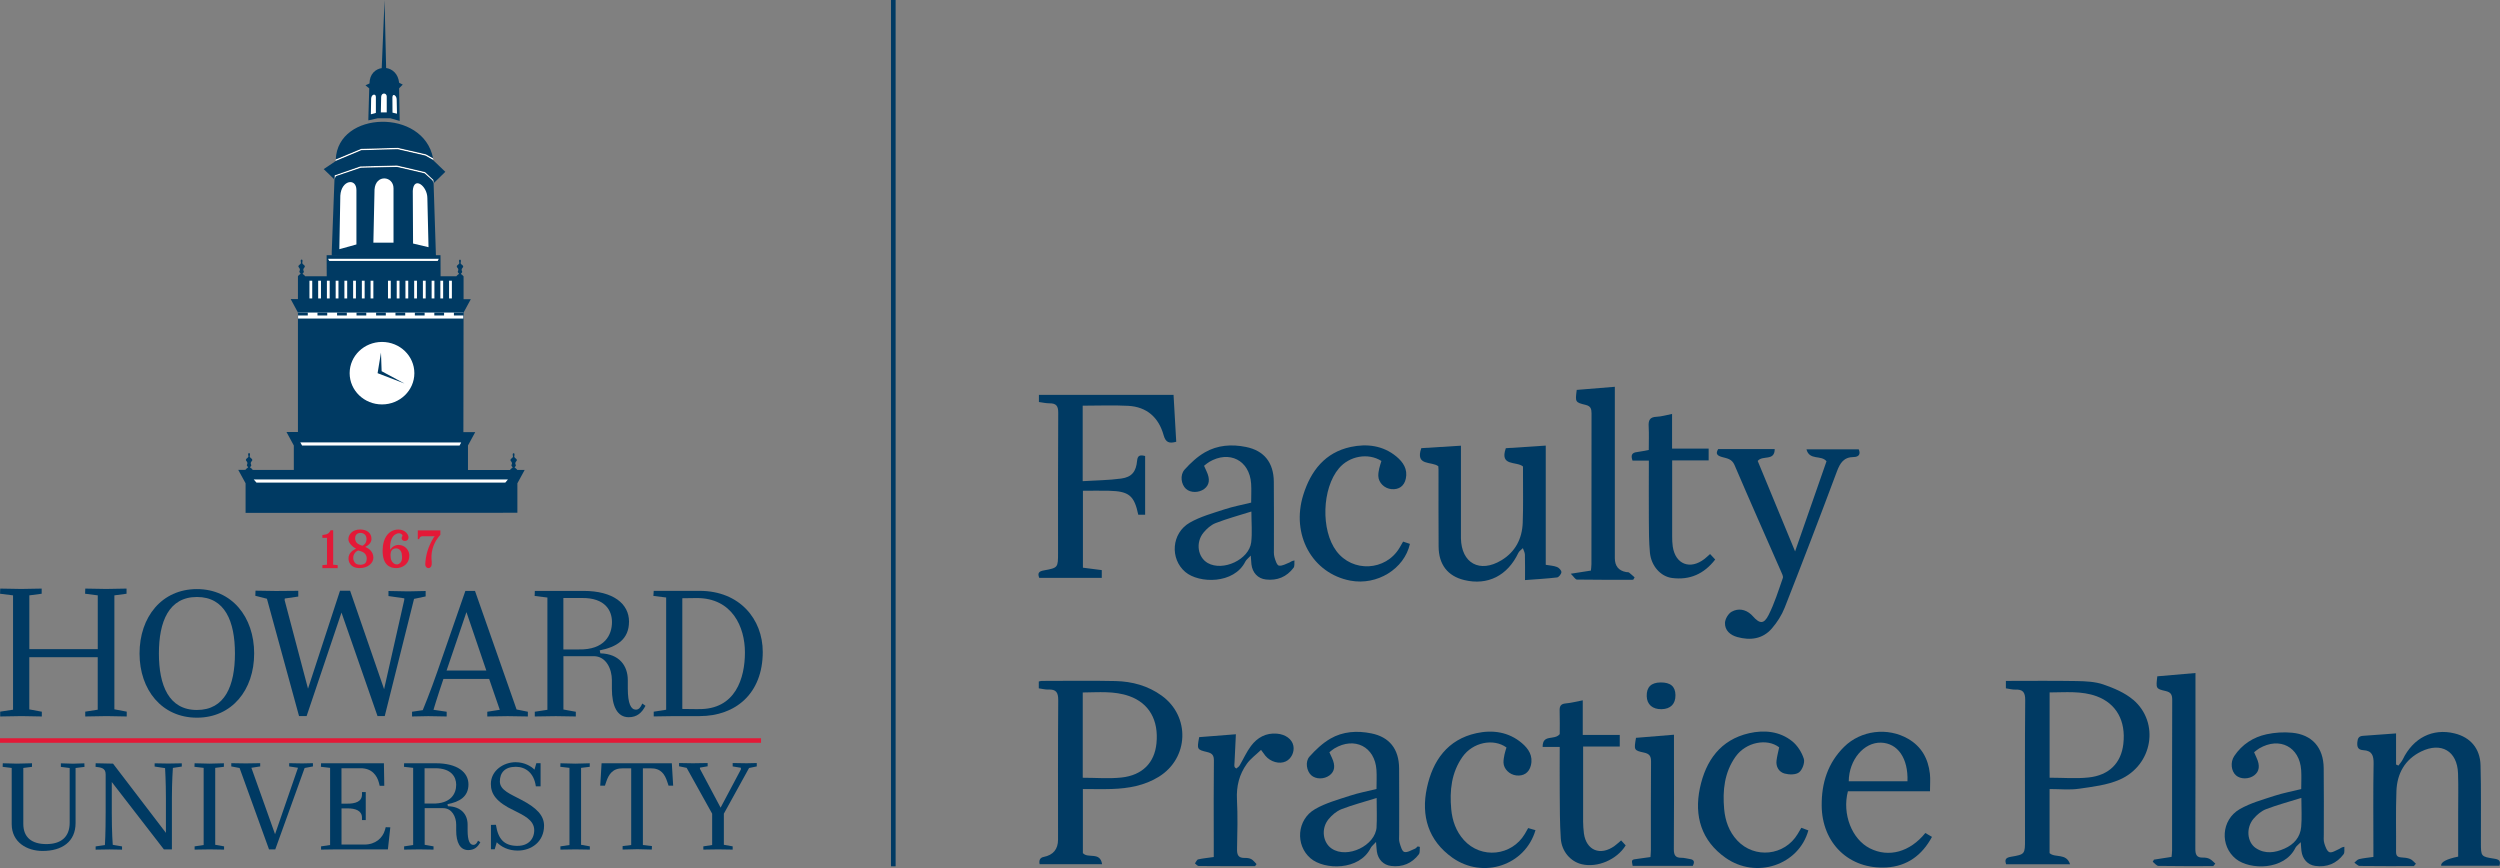 <?xml version="1.0" encoding="UTF-8"?>
<svg id="Layer_2" data-name="Layer 2" xmlns="http://www.w3.org/2000/svg" viewBox="0 0 538.54 186.99">
  <rect x="0" y="0" width="538.54" height="186.99" fill="#808080" stroke="none"/>
  <defs>
    <style>
      .cls-1 {
        stroke: #003a63;
        stroke-miterlimit: 10;
      }

      .cls-1, .cls-2 {
        fill: none;
      }

      .cls-2 {
        stroke: #e31937;
        stroke-width: .98px;
      }

      .cls-3 {
        fill: #fff;
      }

      .cls-3, .cls-4, .cls-5 {
        stroke-width: 0px;
      }

      .cls-4 {
        fill: #e31937;
      }

      .cls-5 {
        fill: #003a63;
      }
    </style>
  </defs>
  <g id="Layer_1-2" data-name="Layer 1">
    <g>
      <g>
        <path class="cls-5" d="M233.24,103.65c2.83-.18,5.58-.19,8.28-.56,2.28-.31,3.22-1.49,3.43-3.84.11-1.22.7-1.28,1.73-1.02v12.65h-1.48c-.86-4.12-1.99-5.06-6.28-5.16-1.84-.05-3.68,0-5.64,0v16.57c1.34.17,2.66.34,4.06.52v1.67h-13.47c-.43-1.07-.04-1.42,1.01-1.61,3.05-.55,3.04-.6,3.04-3.77,0-10.06-.03-20.12.04-30.18.01-1.49-.45-2.05-1.89-2.04-.74,0-1.48-.17-2.27-.28v-1.54h29c.19,3.38.38,6.74.58,10.1-1.52.43-2.28.15-2.71-1.39-1.06-3.83-3.61-6.14-7.66-6.35-3.22-.17-6.46-.03-9.78-.03v16.26Z"/>
        <path class="cls-5" d="M520,186.57c-3.89,0-7.78.02-11.68-.03-.39,0-.77-.46-1.15-.71.33-.26.63-.67,1.01-.76.94-.22,1.92-.31,3.09-.47v-1.76c0-6.11-.07-12.23.04-18.34.03-1.74-.34-2.8-2.22-2.9-1.15-.06-1.38-.7-1.28-1.75.08-.84.33-1.28,1.21-1.34,2.31-.15,4.62-.33,7.13-.52v6.7c.17.08.34.15.51.23.31-.44.7-.84.93-1.32,2.26-4.66,6.44-6.77,11.17-5.61,3.38.83,5.49,3.22,5.59,6.85.15,5.35.06,10.71.08,16.06,0,.22,0,.43,0,.65,0,2.95,0,2.98,2.89,3.43.92.14,1.45.4,1.1,1.51h-12.56q-.13-1.17,3.67-1.96c0-3.15,0-6.33,0-9.51,0-2.81.07-5.63-.03-8.44-.17-4.78-3.61-6.81-7.95-4.69-3.5,1.71-5.17,4.74-5.32,8.49-.17,4.38-.04,8.76-.08,13.14,0,.86.35,1.13,1.14,1.18.64.04,1.32.1,1.91.34.47.19.82.67,1.23,1.02-.14.17-.29.34-.43.5Z"/>
        <path class="cls-5" d="M332.98,95.98v25.69c.87.15,1.7.19,2.43.47.42.16.95.73.94,1.1-.01.41-.56,1.1-.93,1.15-2.29.27-4.59.39-6.91.57,0-1.96.03-3.72-.02-5.49-.01-.47-.29-.93-.44-1.39-.33.34-.79.63-.98,1.03-2.31,4.9-6.61,7.07-11.66,5.84-3.54-.86-5.48-3.32-5.51-7.19-.05-5.51-.01-11.03-.02-16.55,0-.27-.03-.53-.04-.77-1.43-1.12-5.03.02-3.67-3.9,2.73-.17,5.55-.35,8.54-.53v18.81c0,.38,0,.76,0,1.14.1,5.37,4.05,7.55,8.71,4.74,3.02-1.82,4.47-4.65,4.6-8.1.13-3.35.05-6.7.06-10.05,0-.7,0-1.4,0-2.06-1.4-1.19-5.1.05-3.7-3.94,2.7-.17,5.52-.36,8.6-.56Z"/>
        <path class="cls-5" d="M370.12,96.73h12.18c0,2.7-2.63,1.25-3.66,2.57,2.58,6.24,5.23,12.65,8.05,19.48,2.36-6.77,4.58-13.13,6.77-19.41-1.12-1.43-3.68-.11-4.32-2.58h11.26c.47,1.08-.02,1.65-1.08,1.66-2.15.02-2.94,1.29-3.63,3.13-3.66,9.81-7.41,19.58-11.24,29.32-.64,1.62-1.64,3.19-2.78,4.5-1.98,2.27-4.63,2.6-7.43,1.83-1.54-.43-2.7-1.44-2.65-3.06.03-.84.71-1.99,1.44-2.4,1.39-.77,2.93-.55,4.2.6.12.11.23.23.34.35,1.49,1.68,2.39,1.78,3.41-.23,1.28-2.53,2.13-5.28,3.07-7.97.13-.37-.17-.93-.36-1.36-3.36-7.66-6.76-15.31-10.05-23-.57-1.33-1.63-1.41-2.68-1.71-.94-.27-1.51-.64-.83-1.71Z"/>
        <path class="cls-5" d="M297.58,99.3c-2.86-1.82-6.91-1.08-9.16,1.59-3.65,4.32-3.92,13.33-.53,17.83,3.49,4.64,10.58,4.29,13.57-.68.25-.41.48-.83.79-1.37.51.17,1,.33,1.47.49-1.22,5.42-7.09,9-12.82,7.92-8.22-1.56-12.85-9.9-10.14-18.52,1.61-5.12,4.66-9.09,10.21-10.28,3.48-.74,6.93-.33,9.82,2.05,1.47,1.22,2.49,2.74,2.04,4.8-.35,1.59-1.49,2.38-3.08,2.24-1.52-.14-2.79-1.37-2.84-2.83-.02-.53.08-1.07.19-1.6.11-.52.3-1.03.48-1.64Z"/>
        <path class="cls-5" d="M388.06,178.33c.52.19,1.01.37,1.49.55-2.08,7.49-11.24,10.55-17.84,5.9-5.21-3.67-6.79-9-5.52-15.03,1.24-5.86,4.4-10.4,10.62-11.81,3.23-.73,6.56-.43,9.26,1.74,1.14.92,2.06,2.38,2.5,3.77.26.83-.31,2.38-1.03,2.93-.71.55-2.15.52-3.13.25-1.2-.34-1.88-1.45-1.72-2.8.12-.95.37-1.89.57-2.84-2.6-2.02-7.17-1.12-9.39,2-2.41,3.39-2.82,7.29-2.46,11.3.23,2.53,1.05,4.86,2.81,6.75,3.73,4.01,10.22,3.32,13.03-1.39.25-.41.49-.83.79-1.34Z"/>
        <path class="cls-5" d="M330.77,178.83c-2.23,7.61-11.3,10.6-17.9,5.93-5.2-3.69-6.78-9.02-5.49-15.04,1.25-5.85,4.42-10.41,10.65-11.78,3.47-.76,6.93-.3,9.8,2.13,1.46,1.24,2.46,2.77,1.94,4.83-.39,1.56-1.57,2.33-3.15,2.14-1.44-.17-2.69-1.37-2.74-2.75-.02-.58.1-1.18.21-1.76.1-.52.29-1.02.43-1.51-2.8-2.03-7.26-1.12-9.47,2.01-2.4,3.4-2.8,7.29-2.43,11.3.23,2.47,1.03,4.75,2.72,6.63,3.73,4.13,10.3,3.45,13.14-1.33.22-.37.43-.75.71-1.25.49.14.98.28,1.57.45Z"/>
        <path class="cls-5" d="M339.65,83.99c2.7-.22,5.33-.44,8.21-.67,0,.76,0,1.38,0,2.01,0,11.63,0,23.26,0,34.89q0,2.56,2.43,3.01c.21.04.48,0,.63.1.42.32.8.7,1.2,1.05-.1.17-.2.34-.3.51-4.04,0-8.08.03-12.12-.04-.35,0-.7-.64-1.33-1.26,1.78-.28,2.99-.47,4.34-.68.04-.47.11-.94.11-1.4,0-10.82,0-21.63.02-32.45,0-.99-.17-1.57-1.27-1.84-2.27-.55-2.25-.61-1.92-3.21Z"/>
        <path class="cls-5" d="M476.8,186.57c-3.94,0-7.89.03-11.83-.04-.42,0-.82-.58-1.24-.88.09-.16.18-.31.27-.47,1.22-.19,2.43-.38,3.79-.59.04-.45.11-.92.11-1.39,0-10.82-.01-21.63.03-32.45,0-1.11-.29-1.63-1.42-1.89-2.12-.48-2.1-.55-1.79-3.17,2.63-.23,5.3-.45,8.22-.71,0,.75,0,1.38,0,2,0,11.95.02,23.91-.03,35.86,0,1.27.28,1.94,1.65,1.9.48-.01,1.01.06,1.42.28.46.24.83.67,1.23,1.02-.14.17-.29.35-.43.52Z"/>
        <path class="cls-5" d="M355.17,99.22h-3.5c-.38-1.08-.22-1.71.97-1.84.8-.09,1.58-.28,2.53-.45,0-1.73.07-3.4-.02-5.06-.08-1.3.21-2.03,1.69-2.09,1.06-.04,2.11-.37,3.35-.61v7.46h7.88v2.55h-7.86v2.51c0,4.6,0,9.2,0,13.8,0,.76.02,1.52.13,2.26.58,3.83,3.75,5.05,6.84,2.65.38-.3.73-.64,1.2-1.05.37.39.71.76,1.1,1.18-2.42,3.13-5.5,4.47-9.29,3.98-2.48-.32-4.5-2.61-4.77-5.46-.22-2.31-.22-4.64-.23-6.96-.03-4.21,0-8.43,0-12.86Z"/>
        <path class="cls-5" d="M341.03,160.82c0,4.68-.01,9.11,0,13.53,0,1.73-.06,3.48.17,5.18.51,3.69,3.57,4.9,6.61,2.69.47-.34.9-.75,1.41-1.18.36.39.68.74.98,1.07-1.9,3.08-6.1,4.86-9.46,4.06-2.39-.56-4.33-2.73-4.52-5.54-.23-3.34-.2-6.7-.23-10.05-.03-3.18,0-6.35,0-9.68h-3.68c-.03-2.85,2.53-1.33,3.68-2.76,0-1.37.04-3.19-.02-5.01-.03-.97.2-1.5,1.29-1.6,1.18-.1,2.33-.41,3.69-.67v7.46h7.97v2.5h-7.9Z"/>
        <path class="cls-5" d="M258.33,158.79c2.62-.21,5.14-.4,7.9-.62-.1,2.08-.2,4.05-.29,6.01-.02.32-.07.66-.01.97.03.16.36.41.39.4.27-.19.56-.4.72-.67.82-1.39,1.48-2.9,2.44-4.18,1.36-1.81,3.2-2.86,5.6-2.66,1.82.15,3.24,1.17,3.53,2.59.28,1.36-.44,2.84-1.65,3.4-1.36.63-3.27.1-4.37-1.22-.24-.29-.45-.6-.94-1.27-1.08,1.04-2.26,1.88-3.06,3-1.62,2.25-2.27,4.79-2.13,7.63.18,3.56.1,7.14.02,10.7-.03,1.25.24,1.97,1.63,1.94.48-.01,1.02.04,1.42.25.45.24.77.71,1.15,1.08-.11.15-.21.29-.32.44-4.05,0-8.1.01-12.15-.03-.27,0-.53-.36-.8-.56.23-.3.41-.79.68-.86,1.05-.24,2.13-.33,3.37-.51v-4.04c0-5.57-.04-11.14.03-16.71.01-1.14-.34-1.6-1.43-1.86-2.24-.53-2.23-.59-1.74-3.21Z"/>
        <path class="cls-5" d="M364.65,186.52h-12.95c-.28-1.36-.28-1.35,1.13-1.52.85-.1,1.7-.24,2.71-.38.03-.55.09-1.07.09-1.58,0-6.32-.03-12.64.03-18.96.01-1.18-.32-1.7-1.52-1.96-2.19-.47-2.17-.56-1.72-3.18,2.6-.21,5.26-.43,8.18-.67v4.04c0,6.86.03,13.72-.03,20.58-.01,1.28.3,1.91,1.65,1.89.58-.01,1.17.18,1.76.26,1.02.13,1.1.67.67,1.48Z"/>
        <path class="cls-5" d="M360.92,149.73c.03,1.9-1.05,3-2.98,3.04-1.96.04-3.17-1.01-3.21-2.81-.05-1.94.95-2.93,2.98-2.95,2.15-.02,3.18.86,3.21,2.72Z"/>
        <path class="cls-5" d="M459.51,150.74c-1.78-1.52-4.15-2.51-6.4-3.29-1.79-.62-3.82-.7-5.75-.74-5.07-.09-10.15-.03-15.26-.03v1.6c.73.1,1.37.29,2,.27,1.64-.07,2.18.55,2.16,2.27-.09,10-.04,20.01-.04,30.01,0,3.17,0,3.22-3.07,3.74-1.11.19-1.33.62-1,1.6h13.77c-.79-2.48-3.26-1.3-4.41-2.4v-13.8c2.22,0,4.3.23,6.31-.06,2.97-.43,6.08-.78,8.78-1.96,7.15-3.12,8.67-12.3,2.92-17.22ZM457.4,160.27c-.48,4.09-3.04,6.74-7.49,7.21-2.72.29-5.49.05-8.39.05v-18.37c3.46-.01,6.87-.37,10.14.83,4.25,1.57,6.32,5.32,5.74,10.27Z"/>
        <path class="cls-5" d="M250.23,149.84c-2.96-2.13-6.34-3.04-9.91-3.13-5.3-.12-10.61-.03-15.91-.03-.21,0-.41.08-.64.13v1.47c.79.11,1.44.29,2.07.26,1.68-.08,2.13.64,2.12,2.31-.08,10-.04,20.01-.04,30.01q0,3.12-3.1,3.74-1.14.23-.87,1.56h13.46c-.42-2.78-3.04-1.14-4.14-2.39v-13.8c2.18,0,4.24.06,6.29-.01,3.55-.12,7-.73,10.08-2.64,6.49-4.03,6.79-13.02.59-17.48ZM249.12,160.14c-.41,4.15-3.01,6.86-7.53,7.35-2.71.29-5.48.05-8.35.05v-18.37c3.42-.03,6.78-.36,10.01.78,4.29,1.52,6.37,5.18,5.87,10.19Z"/>
        <path class="cls-5" d="M305.39,182.33c-.2.17-.37.41-.6.5-.76.3-1.65.88-2.29.69-.5-.15-.79-1.26-1.01-1.99-.17-.55-.09-1.18-.09-1.77,0-4.76.03-9.52-.01-14.28-.04-4.15-2.1-6.72-5.99-7.5-3.06-.62-6.12-.43-8.82,1.14-1.68.98-3.18,2.39-4.49,3.86-.99,1.11-.61,3.13.37,4.02.97.89,2.75.9,3.92.04,1.15-.84,1.33-2.11.54-3.79-.18-.38-.35-.76-.55-1.2.39-.3.7-.6,1.07-.82,4.36-2.6,8.73-.38,9.07,4.62.09,1.34.01,2.69.01,4.11-1.94.48-3.86.84-5.69,1.44-2.55.84-5.22,1.56-7.52,2.88-3.97,2.27-4.32,7.78-.99,10.62,2.97,2.54,10.51,2.66,12.94-2.22.19-.39.59-.67,1.16-1.31.09,1.01.1,1.54.18,2.07.25,1.7,1.41,2.9,3.06,3.1,2.46.3,4.49-.55,5.98-2.51.28-.37.16-1.06.22-1.6-.16-.03-.32-.06-.48-.1ZM296.54,178.16c-.24,4.01-6.32,6.89-9.67,4.64-1.93-1.3-2.33-4.32-.68-6.33.73-.89,1.72-1.74,2.77-2.15,2.4-.93,4.9-1.58,7.59-2.42,0,2.38.1,4.33-.02,6.27Z"/>
        <path class="cls-5" d="M505.02,182.41c-.68.1-.85.35-1.08.45-.71.3-1.58.9-2.14.71-.54-.19-.89-1.2-1.11-1.92-.19-.6-.11-1.29-.11-1.93,0-4.76.04-9.52-.02-14.28-.05-4.4-2.5-7.2-6.82-7.6-1.8-.17-3.7-.05-5.47.33-2.88.62-5.29,2.18-6.97,4.68-.9,1.34-.67,3.27.37,4.18.98.86,2.78.86,3.93-.01,1.12-.85,1.28-2.12.49-3.8-.18-.38-.34-.76-.52-1.18.41-.31.73-.6,1.1-.82,4.39-2.57,8.71-.34,9.04,4.68.09,1.34.01,2.69.01,4.08-1.98.49-3.9.84-5.74,1.44-2.55.84-5.22,1.56-7.52,2.89-4.02,2.33-4.28,7.94-.8,10.72,3,2.4,10.41,2.48,12.8-2.38.18-.37.59-.64,1.16-1.23.07.95.09,1.43.15,1.9.21,1.72,1.33,2.98,2.96,3.21,2.51.35,4.6-.5,6.12-2.52.27-.36.12-1.04.17-1.58ZM495.71,178.14c-.2,2.22-1.57,3.77-3.57,4.65-2.04.91-4.19,1.24-6.19-.09-1.92-1.28-2.17-4.39-.48-6.36.72-.84,1.66-1.64,2.67-2.03,2.4-.92,4.9-1.58,7.61-2.43,0,2.37.14,4.32-.04,6.25Z"/>
        <path class="cls-5" d="M278.88,120.73c-.68.09-.85.34-1.08.43-.76.29-1.6.81-2.31.68-.43-.08-.77-1.16-.96-1.85-.17-.61-.1-1.29-.11-1.94,0-4.76.03-9.52-.02-14.28-.04-4.14-2.11-6.71-6.01-7.49-3.06-.62-6.11-.41-8.82,1.15-1.64.94-3.11,2.31-4.39,3.73-1.06,1.19-.73,3.22.3,4.15.98.88,2.76.88,3.92.02,1.14-.85,1.31-2.11.51-3.8-.18-.38-.34-.76-.54-1.19.4-.31.72-.6,1.08-.82,4.37-2.58,8.72-.37,9.06,4.65.09,1.34.01,2.69.01,4.1-1.96.48-3.88.84-5.71,1.44-2.55.84-5.22,1.56-7.52,2.88-3.96,2.28-4.29,7.79-.96,10.62,2.97,2.52,10.52,2.64,12.94-2.25.19-.38.59-.66,1.16-1.28.08.95.1,1.43.15,1.9.22,1.79,1.38,3.05,3.1,3.25,2.46.29,4.49-.56,5.97-2.52.28-.37.14-1.05.2-1.59ZM269.53,116.81c-.45,3.74-6.09,6.34-9.37,4.47-2.14-1.22-2.65-4.4-.92-6.53.69-.85,1.63-1.68,2.63-2.07,2.45-.95,4.99-1.64,7.7-2.49,0,2.42.2,4.55-.04,6.62Z"/>
        <path class="cls-5" d="M414.75,179.44c-3.33,4.11-7.89,5.35-11.94,3.31-3.88-1.95-6.02-7.39-4.74-12.3h17.68c0-1.42.11-2.61-.02-3.77-.36-3.24-1.8-5.86-4.69-7.53-4.41-2.54-10.18-1.84-13.8,1.74-3.5,3.47-4.86,7.78-4.82,12.64.06,8.1,5.9,13.8,13.96,13.33,4.43-.26,7.64-2.59,9.8-6.58-.55-.32-1-.59-1.43-.84ZM405.22,159.98c3.6.12,5.86,3.38,5.68,8.32h-12.65c.04-4.62,3.27-8.44,6.97-8.32Z"/>
      </g>
      <line class="cls-1" x1="192.43" x2="192.43" y2="186.62"/>
      <g>
        <g>
          <path class="cls-5" d="M86.76,18.22l-.78-.39c-.21-1.95-1.46-2.99-2.8-3.18h0l-.34-14.65-.61,14.66h.08c-1.42.18-2.71,1.3-2.71,3.32l-.87.39.81.67-.19,6.57v.32l2.01-.45h2.75s1.99.57,1.99.57l-.13-7.02.78-.8Z"/>
          <path class="cls-3" d="M80.97,24.32l-1.08.3.06-3.38c.06-.99,1.02-1.14,1.02-.35v3.43Z"/>
          <path class="cls-3" d="M83.31,24.21h-1.27l.07-3.36c.07-.98,1.2-.86,1.2-.07v3.43Z"/>
          <path class="cls-3" d="M84.55,24.26l-.02-3.33c.06-.94.92-.32.92.47l.07,3.09-.98-.23Z"/>
          <path class="cls-5" d="M111.4,101.24h.04c-.28-.37-.39-.34-.56-.52-.12-.12.39-.26.2-.62-.27-.51.27-.78.26-.97,0-.32-.31-.32-.53-.66-.12-.17.23-.78-.16-.84h0c-.41.04-.06.67-.17.84-.23.33-.52.34-.53.66,0,.19.53.46.26.97-.19.36.33.5.21.62-.17.18-.28.15-.56.52h.1s-9.15,0-9.15,0v-5.28l1.56-2.87h-2.55l.04-25.76,1.56-2.88h-1.56v-4.91h0s0,0,0,0h0c-.28-.36-.38-.33-.55-.51-.12-.12.39-.26.21-.62-.27-.51.27-.77.26-.97,0-.32-.3-.32-.53-.66-.11-.17.23-.78-.16-.85h0c-.41.04-.06.67-.17.84-.23.34-.52.34-.53.66,0,.19.53.46.26.96-.19.36.33.5.21.62-.17.18-.28.15-.56.51h-3.39l-.02-4.54h-24.53s.02,4.54.02,4.54h-4.63c-.27-.36-.38-.33-.55-.51-.12-.12.39-.26.21-.62-.27-.51.27-.77.26-.97-.01-.32-.3-.32-.53-.66-.12-.17.23-.78-.16-.85h0c-.41.04-.06.67-.18.84-.22.34-.52.34-.53.66,0,.19.53.46.26.96-.19.36.33.5.21.62-.18.18-.28.15-.56.51h0v4.92h-1.57l1.57,2.9v25.74h-2.47l1.58,2.91v5.26h-8.98s.13-.02.13-.02c-.28-.36-.38-.34-.56-.51-.12-.12.4-.26.21-.62-.27-.51.27-.77.26-.97,0-.32-.3-.32-.53-.66-.11-.17.23-.78-.16-.85h0c-.41.04-.06.67-.17.84-.23.33-.52.34-.53.66,0,.19.53.46.26.97-.19.36.33.5.21.62-.18.18-.28.15-.56.52h.17s-1.72.01-1.72.01l1.58,2.89v6.37s58.55-.02,58.55-.02v-6.34s1.57-2.89,1.57-2.89h-1.6Z"/>
          <path class="cls-3" d="M75.32,80.39c0-3.72,3.12-6.73,6.97-6.73s6.97,3.01,6.97,6.73-3.12,6.73-6.97,6.73-6.97-3.01-6.97-6.73Z"/>
          <polygon class="cls-5" points="82.07 75.95 81.34 80.39 87.14 82.62 82.21 79.96 82.07 75.95 82.07 75.95"/>
          <g>
            <path class="cls-3" d="M93.26,34.08l-1.51-.85-6.03-1.39-7.92.21-5.46,2.28c-.01.12-.03.24-.04.37l5.57-2.33,7.82-.2,5.94,1.37,1.74.98c-.03-.15-.07-.29-.11-.44Z"/>
            <path class="cls-3" d="M91.58,37.06c-.07-.04-6.06-1.42-6.06-1.42-.04,0-7.9.2-7.9.2-.05,0-5.55,1.93-5.55,1.93l-.02.92.32-.72s5.26-1.8,5.31-1.8c0,0,7.76-.2,7.81-.19,0,0,5.88,1.35,5.95,1.38l1.69,1.5.28.63-.02-.71-1.81-1.7Z"/>
            <path class="cls-5" d="M77.8,32.05l7.92-.21,6.03,1.39,1.54.86c-2.05-10.76-20.52-10.27-20.96.24l5.48-2.28Z"/>
            <path class="cls-5" d="M77.62,35.84s7.85-.2,7.9-.2c0,0,5.99,1.39,6.06,1.42l1.81,1.7.02.71,2.52-2.46-2.55-2.44s0-.04-.01-.06l-1.74-.98-5.94-1.37-7.82.2-5.57,2.33s0,.01,0,.02l-2.57,1.72,2.33,2.25.02-.92s5.5-1.92,5.55-1.93Z"/>
            <path class="cls-5" d="M93.13,38.85s-1.69-1.48-1.69-1.5c-.01,0-5.95-1.38-5.95-1.38,0,0-7.81.2-7.81.19l-5.31,1.8-.32.72-.59,15.59v.82l22.45.14-.51-15.76-.28-.63Z"/>
            <path class="cls-3" d="M76.78,52.66l-3.68,1.02.21-11.54c.21-3.39,3.47-3.87,3.47-1.2v11.72Z"/>
            <path class="cls-3" d="M84.77,52.28h-4.34l.25-11.47c.25-3.34,4.09-2.92,4.09-.24v11.72Z"/>
            <path class="cls-3" d="M88.98,52.46l-.06-11.36c.19-3.23,3.14-1.08,3.14,1.59l.25,10.56-3.33-.79Z"/>
          </g>
          <rect class="cls-3" x="96.74" y="60.47" width=".6" height="3.82"/>
          <rect class="cls-3" x="94.86" y="60.47" width=".6" height="3.82"/>
          <polygon class="cls-3" points="94.52 55.75 94.29 56.21 70.93 56.21 70.67 55.75 94.52 55.75"/>
          <rect class="cls-3" x="92.98" y="60.47" width=".6" height="3.82"/>
          <rect class="cls-3" x="91.1" y="60.47" width=".6" height="3.82"/>
          <rect class="cls-3" x="89.22" y="60.47" width=".6" height="3.82"/>
          <rect class="cls-3" x="87.34" y="60.47" width=".6" height="3.82"/>
          <rect class="cls-3" x="85.46" y="60.47" width=".6" height="3.82"/>
          <rect class="cls-3" x="83.58" y="60.47" width=".6" height="3.82"/>
          <rect class="cls-3" x="79.83" y="60.47" width=".6" height="3.82"/>
          <rect class="cls-3" x="77.95" y="60.47" width=".6" height="3.82"/>
          <rect class="cls-3" x="76.07" y="60.47" width=".6" height="3.82"/>
          <rect class="cls-3" x="74.19" y="60.47" width=".6" height="3.82"/>
          <rect class="cls-3" x="72.31" y="60.47" width=".6" height="3.82"/>
          <rect class="cls-3" x="70.42" y="60.47" width=".6" height="3.82"/>
          <rect class="cls-3" x="68.54" y="60.47" width=".6" height="3.82"/>
          <rect class="cls-3" x="66.66" y="60.47" width=".6" height="3.82"/>
          <g>
            <rect class="cls-3" x="64.21" y="67.33" width="35.59" height="1.29"/>
            <polygon class="cls-5" points="66.3 67.96 64.2 67.96 64.2 67.33 66.3 67.33 66.3 67.96 66.3 67.96"/>
            <polygon class="cls-5" points="70.49 67.96 68.39 67.96 68.39 67.33 70.49 67.33 70.49 67.96 70.49 67.96"/>
            <polygon class="cls-5" points="74.71 67.96 72.61 67.96 72.61 67.33 74.71 67.33 74.71 67.96 74.71 67.96"/>
            <polygon class="cls-5" points="78.9 67.96 76.8 67.96 76.8 67.33 78.9 67.33 78.9 67.96 78.9 67.96"/>
            <polygon class="cls-5" points="83.11 67.96 81.02 67.96 81.02 67.33 83.11 67.33 83.11 67.96 83.11 67.96"/>
            <polygon class="cls-5" points="87.29 67.96 85.19 67.96 85.19 67.33 87.29 67.33 87.29 67.96 87.29 67.96"/>
            <polygon class="cls-5" points="91.47 67.96 89.37 67.96 89.37 67.33 91.47 67.33 91.47 67.96 91.47 67.96"/>
            <polygon class="cls-5" points="99.87 67.96 97.78 67.96 97.78 67.33 99.87 67.33 99.87 67.96 99.87 67.96"/>
            <polygon class="cls-5" points="95.66 67.96 93.56 67.96 93.56 67.33 95.66 67.33 95.66 67.96 95.66 67.96"/>
          </g>
          <polygon class="cls-3" points="99.35 95.31 99 95.97 65.07 95.97 64.69 95.3 99.35 95.31"/>
          <polygon class="cls-3" points="108.85 103.96 55.25 103.96 54.65 103.28 109.41 103.29 108.85 103.96"/>
        </g>
        <g>
          <path class="cls-4" d="M71.77,121.21v-6.98h-.55c-.31.58-.57.89-1.55.99l-.22.02v.63h.69c.44,0,.3-.05.3.1v5.67l-.99.1v.64h3.29s0-.64,0-.64l-.98-.1v-.42Z"/>
          <path class="cls-4" d="M78.67,117.82c.79-.39,1.35-.95,1.35-1.73,0-1.25-.94-2.03-2.46-2.03-1.63,0-2.51,1.07-2.51,2.08,0,.88.93,1.67,1.66,2.07-.09.03-1.34.49-1.59,1.65-.03.12-.2,1.01.4,1.74.66.81,1.74.77,2.02.77,1.6,0,2.89-1,2.89-2.23,0-1.11-.7-1.89-1.77-2.33ZM77.58,121.65s-.02,0-.03,0c-.06,0-.48-.02-.75-.15-.36-.17-.53-.55-.58-.68-.15-.31-.13-.6-.12-.78.01-.15.05-.59.4-.99.23-.27.51-.41.67-.47.15.03.36.09.6.18.23.09.37.14.52.24.11.07.52.35.66.88.07.24.05.44.04.57-.02.25-.06.63-.35.9,0,0-.36.33-1.06.32ZM76.72,116.75c-.06-.09-.3-.52-.2-1.05.03-.14.08-.4.3-.61.27-.25.63-.29.7-.29,0,0,.02,0,.04,0,.16-.01.64-.02,1.02.34.36.34.37.79.37,1.01,0,.43-.16.74-.2.81-.17.3-.52.52-.64.6-.12-.02-1.05-.24-1.4-.81Z"/>
          <path class="cls-4" d="M90,114.25v1.89s.3,0,.3,0c0-.05.01-.13.05-.21.07-.15.18-.24.22-.27.22-.16.48-.15.55-.14h2.54s-.19.18-.19.18c-1.35,2.21-1.75,3.99-1.86,5.75v.08c0,.63.39.85.71.85s.68-.29.68-.95c0-.04,0-.15,0-.25v-.21c-.08-.62-.13-1.6.18-2.74.41-1.5,1.22-2.52,1.68-3.02v-.95h-4.86Z"/>
          <path class="cls-4" d="M85.27,117.47c-.45.14-.74.4-.8.46-.2.19-.33.39-.4.52-.06-.49-.04-.9,0-1.19.04-.37.12-.64.14-.72.08-.26.14-.47.28-.71.09-.16.36-.61.9-.83.16-.07.54-.22.91-.06.16.07.4.23.41.44,0,.14-.11.16-.17.36,0,.02-.09.34.12.57.18.21.47.21.57.21.48,0,.77-.3.77-.78,0-.62-.75-1.67-2.16-1.67-2.08,0-3.42,1.79-3.42,4.56,0,3.1,1.59,3.75,2.92,3.75s2.83-.84,2.83-2.7c0-.05,0-.1,0-.16-.04-.68-.47-1.51-1.3-1.9-.17-.08-.84-.38-1.6-.15ZM86.24,121.23c-.19.2-.45.33-.6.35,0,0-.02,0-.02,0-.06,0-.21.02-.38-.02-.55-.13-.84-.67-.89-.76-.14-.28-.18-.65-.2-.84-.07-.62-.03-1.44.65-1.73.32-.14.62-.1.69-.09.35.05.57.24.61.28.13.12.2.23.25.32.08.13.14.28.19.51.09.43.08.84.06,1.11-.01.12-.06.55-.37.88Z"/>
        </g>
        <g>
          <line class="cls-2" y1="159.52" x2="163.94" y2="159.52"/>
          <g>
            <path class="cls-5" d="M9.01,153.3v1.04l-4.36-.08-4.61.08v-1.04l2.77-.42v-24.63l-2.8-.35.04-1.11,4.54.08,4.39-.08v1.11l-2.66.35v11.58h14.74v-11.58l-2.73-.35.04-1.11,4.5.08,4.39-.08v1.11l-2.62.35v24.55l2.66.5v1.04l-4.36-.08-4.58.08v-1.04l2.69-.42v-11.31H6.31v11.24l2.69.5Z"/>
            <path class="cls-5" d="M42.42,126.9c7.54,0,12.33,6.01,12.33,13.87s-4.79,13.83-12.33,13.83-12.36-5.97-12.36-13.83,4.79-13.87,12.36-13.87ZM42.42,152.94c6.05,0,8.19-5.25,8.19-12.17s-2.14-12.17-8.19-12.17-8.19,5.29-8.19,12.17,2.14,12.17,8.19,12.17Z"/>
            <path class="cls-5" d="M64.42,154.26l-6.92-25.28-2.5-.64.04-1.1,4.39.07,4.82-.04v1.24l-2.9.42-.04.34,5.04,19.08,6.89-21.09h2.18l7.32,21.2,4.35-19.27v-.3l-3.41-.49v-1.09l4.24.08,3.77-.08v1.17l-2.5.53-6.31,25.24h-1.56l-7.76-22.29-7.51,22.29h-1.63Z"/>
            <path class="cls-5" d="M91.07,152.98s1.62-3.89,3.21-8.5l5.97-17.19h2.07l8.96,25.54,2.43.49v1.02l-4.35-.07-4.39.07v-1.02l2.69-.42-2.29-6.65h-9.85c-1.37,4.04-2.14,6.65-2.14,6.65l2.84.42v1.02l-3.95-.07-3.51.07v-1.02l2.29-.34ZM96.2,144.44h8.56l-4.28-12.58-4.28,12.58Z"/>
            <path class="cls-5" d="M124.04,153.32v1.02l-4.31-.07-4.53.07v-1.02l2.72-.42v-24.18l-2.75-.34.04-1.09h10.5c6.38,0,9.79,2.76,9.79,6.61s-2.68,5.48-6.31,6.2l.14.64c4.06.11,5.91,2.65,5.91,5.78v1.78c0,3.32.69,4.57,1.74,4.57.62,0,1.01-.45,1.38-1.32l.69.49c-.8,1.51-1.81,2.46-3.62,2.46-2.46,0-3.62-2.38-3.62-6.16v-1.85c0-2.31-1.2-5.14-3.92-5.14h-6.52v11.49l2.68.49ZM121.36,128.83v11.07h3.33c5.58.11,7.14-3.14,7.14-5.9,0-2.49-1.49-5.21-6.38-5.18h-4.09Z"/>
            <path class="cls-5" d="M150.72,127.28c8.63,0,13.59,6.12,13.59,13.15,0,9.03-5.91,13.83-13.59,13.83h-5.4l-4.5.07v-1.02l2.68-.42v-24.18l-2.75-.34.07-1.09h9.9ZM150.43,152.75c8.05.15,10.04-6.73,10.04-12.2s-2.72-11.75-10.41-11.72l-3.08.04v23.85l3.45.04Z"/>
          </g>
          <g>
            <path class="cls-5" d="M2.52,177.53v-12.1l-1.95-.24.03-.77,3.04.08,3.25-.08v.77l-1.87.24v12.05c0,2.98,1.9,4.35,4.97,4.35s5.02-1.45,5.02-4.61v-11.78l-1.9-.24v-.77l2.62.08,2.44-.08.03.77-1.92.24v11.84c0,4.06-2.94,6.03-7.1,6.03-3.41,0-6.66-1.9-6.66-5.77Z"/>
            <path class="cls-5" d="M33.31,165.13v-.7l2.91.05,2.94-.05v.7l-1.92.29s-.21,3.01-.21,6.52v11.04h-1.72l-11.23-14.52v6.54c0,4.49.21,6.99.21,6.99l2,.34v.7l-2.7-.05-2.99.05v-.7l2-.29s.16-2.31.16-7.04v-8.21c0-1.43-1.12-1.46-2.18-1.61l.03-.76,3.74.08,11.39,14.91v-7.53c0-3.51-.18-6.41-.18-6.41l-2.23-.34Z"/>
            <path class="cls-5" d="M48.27,182.32v.7l-3.07-.05-3.28.05v-.7l1.95-.29v-16.62l-1.98-.23.03-.76,3.22.08,3.09-.08v.76l-1.87.23v16.57l1.9.34Z"/>
            <path class="cls-5" d="M65.62,165.44l-6.32,17.53h-1.35l-6.34-17.53-1.79-.34v-.7l3.14.05,3.09-.05v.7l-1.9.29,5.1,14.31,4.94-14.31-1.9-.29v-.7l2.78.05,2.34-.05v.7l-1.8.34Z"/>
            <path class="cls-5" d="M82.7,164.42l.08,4.86h-.99l-.15-.62c-.42-1.63-1.54-3.19-4-3.17h-4.08v7.63h1.17c1.87.03,3.25-.47,3.25-1.97v-.52h.81v6.03h-.81v-.52c0-1.48-1.35-2.03-3.22-2h-1.19v7.79h4.94c2.37,0,3.9-1.4,4.4-3.09l.18-.65.99.03-.52,4.75h-11.15l-3.25.05v-.7l1.95-.29v-16.62l-1.98-.23.03-.76h13.57Z"/>
            <path class="cls-5" d="M93.39,182.32v.7l-3.09-.05-3.25.05v-.7l1.95-.29v-16.62l-1.98-.23.03-.76h6.84c4.58,0,7.02,1.9,7.02,4.55s-1.92,3.77-4.52,4.26l.1.44c2.91.08,4.24,1.82,4.24,3.97v1.22c0,2.29.49,3.14,1.25,3.14.44,0,.73-.31.99-.91l.5.34c-.57,1.04-1.3,1.69-2.6,1.69-1.77,0-2.6-1.64-2.6-4.23v-1.27c0-1.58-.86-3.53-2.81-3.53h-3.98v7.89l1.92.34ZM91.46,165.49v7.61h1.69c4,.08,5.12-2.16,5.12-4.05,0-1.71-1.07-3.58-4.58-3.56h-2.24Z"/>
            <path class="cls-5" d="M111.52,182.21c2.16,0,3.56-1.35,3.56-3.38,0-2.26-2.47-3.27-4.32-4.23-3.9-1.82-5.02-3.61-5.02-5.71,0-2.94,2.78-4.7,5.33-4.7,1.97,0,3.48.96,4.06,1.61l.41-1.4h.91v4.99h-1.02c-.39-2.88-2.21-4.21-4.32-4.21-2.36,0-3.43,1.27-3.43,3.17s2.37,2.73,4.63,3.95c3.25,1.69,4.89,3.35,4.89,5.56,0,3.43-2.68,5.37-5.67,5.37-2.1,0-3.56-.83-4.52-1.79l-.44,1.51h-.81v-5.25l1.07-.03c.47,3.04,1.72,4.55,4.68,4.55Z"/>
            <path class="cls-5" d="M127.06,182.32v.7l-3.07-.05-3.27.05v-.7l1.95-.29v-16.62l-1.97-.23.03-.76,3.22.08,3.09-.08v.76l-1.87.23v16.57l1.9.34Z"/>
            <path class="cls-5" d="M138.49,165.51v16.52l1.95.23-.03.75-3.09-.08-3.2.08v-.75l1.85-.23v-16.52h-1.79c-2.19-.03-3.04,1.25-3.61,2.96l-.26.78h-1.01l.29-4.83h15.13l.29,4.83h-.99l-.26-.78c-.55-1.71-1.4-2.99-3.61-2.96h-1.64Z"/>
            <path class="cls-5" d="M146.28,165.07v-.7l2.99.05,3.17-.05v.7l-1.66.29v.26l4.45,8.36,4.37-8.23v-.36l-1.77-.29v-.73l3.01.05,2.18-.05v.73l-1.66.34-5.43,9.84v6.7l1.9.34v.7l-3.12-.05-3.2.05v-.7l1.9-.29v-6.75l-5.49-9.87-1.64-.34Z"/>
          </g>
        </g>
      </g>
    </g>
  </g>
</svg>